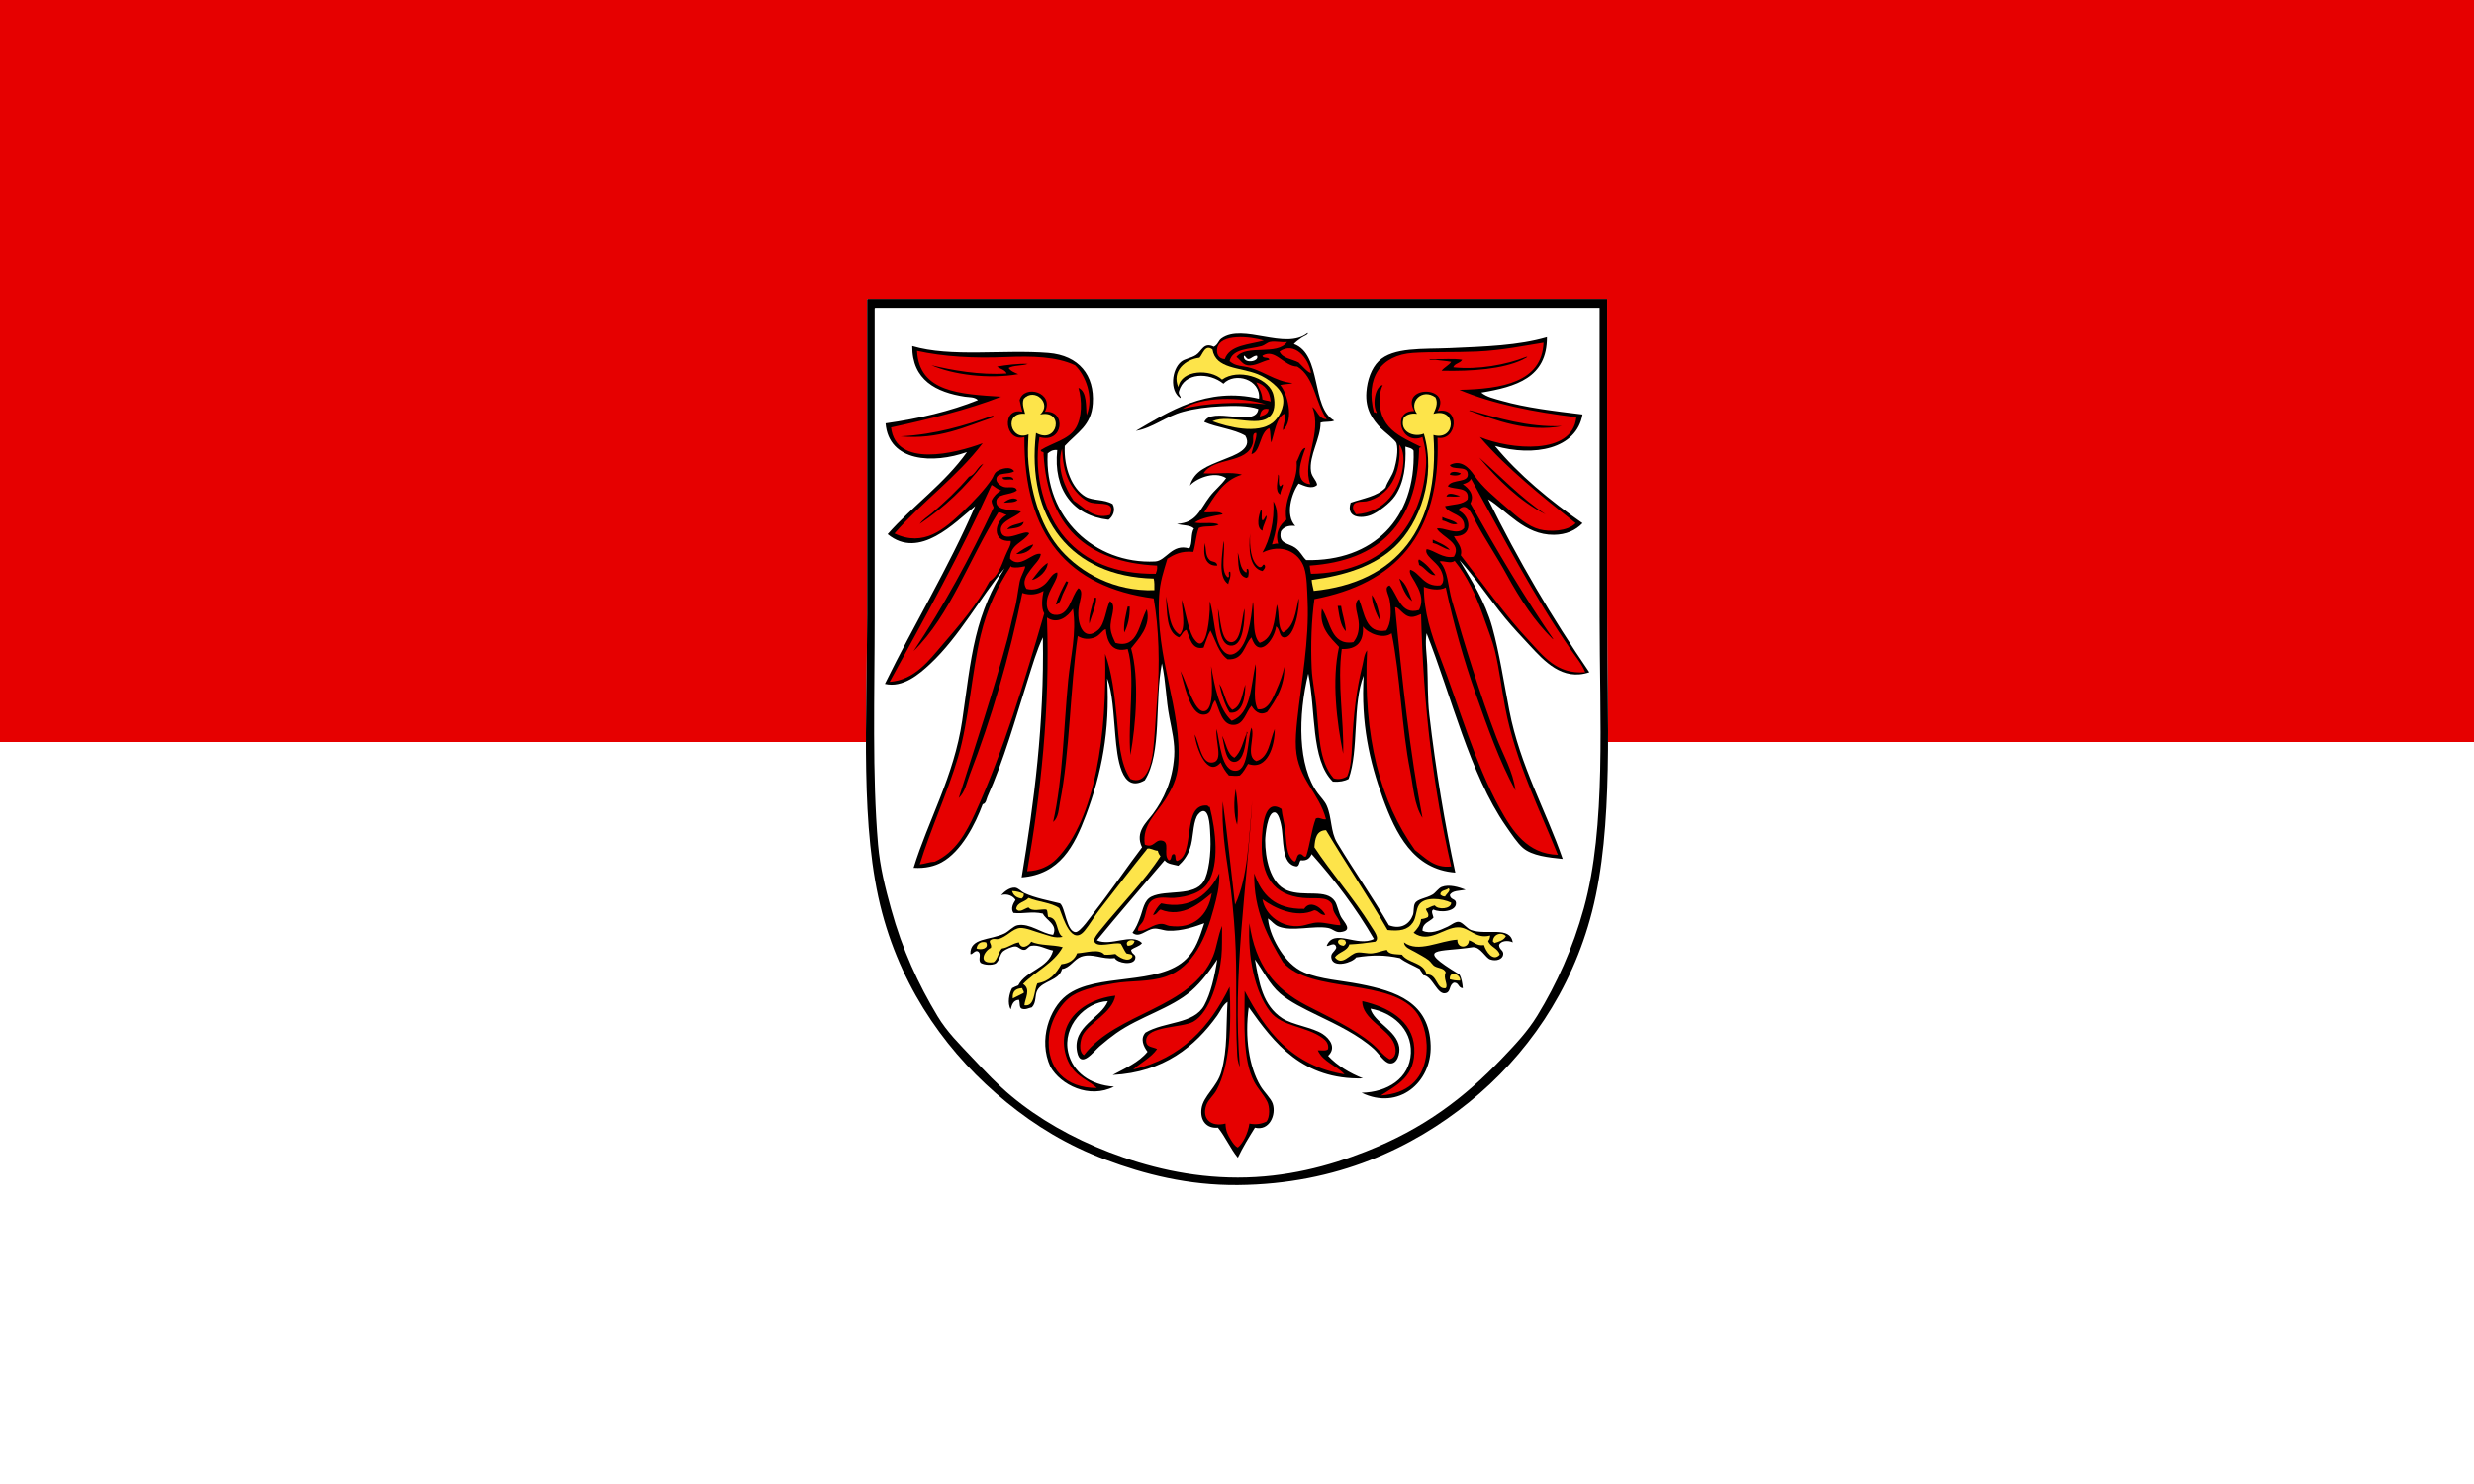 ﻿<?xml version="1.0" encoding="UTF-8" standalone="no"?>
<svg
    xmlns:dc="http://purl.org/dc/elements/1.1/"
    xmlns:cc="http://creativecommons.org/ns#"
    xmlns:svg="http://www.w3.org/2000/svg"
    xmlns="http://www.w3.org/2000/svg"
    xml:space="preserve"
    height="600"
    width="1e3"
    version="1.0"
    viewBox="0 0 1000 600">
<rect x="0" y="0" width="1000" height="600" fill="#333333" stroke="none"/>
<rect
    id="Weisse_Flaeche"
    height="300"
    width="1000"
    y="300"
    x="0"
    style="fill:#ffffff" />
<rect
    id="Rote_Flaeche"
    height="300"
    width="1000"
    y="0"
    x="0"
    style="fill:#e60000"/>
<path
    id="Schildflaeche"
    d="M 350.49,121.69 V 248.3 C 350.49,290.47 347.45,334.99 356.57,369.11 365.19,401.39 383.91,427.01 406.88,445.69 418.43,455.08 431.2,463 446.97,468.91 462.48,474.73 480.18,479.31 500.33,479.14 540.58,478.79 571.12,463.94 593.76,445.69 616.75,427.17 635.25,400.89 643.53,368.56 652.3,334.29 649.61,290.1 649.61,247.75 V 120.86 H 350.76 C 350.44,120.9 350.46,121.29 350.49,121.69 Z"
    style="fill:#ffffff" />
<path
    id="Umrandung_Adler"
    d="M 522.99,139.1 C 534.4,143.27 529.86,164.86 539.3,170.06 537.92,170.8 535.33,170.33 533.77,170.89 533.88,177.23 529.04,184.2 529.91,190.52 530.23,192.91 532.15,194.07 532.39,196.05 530.34,197.98 527.15,196.43 524.93,195.5 522.13,199.31 519.35,208.25 523.55,212.64 520.57,212.33 518.76,213.19 517.74,214.85 516.62,220.02 520.83,219.51 523.55,221.48 525.82,223.14 526.31,224.93 527.97,226.46 554.99,227 572.32,209.84 571.37,182.23 570.78,181.17 569.28,181.01 568.06,180.57 568.41,188.01 567.53,195.14 563.91,200.47 561.8,203.59 556.82,207.19 554.23,208.21 550.24,209.8 543.93,209.44 545.94,203.24 550.93,201.51 556.8,200.65 560.04,197.16 560.83,194.54 562.76,192.57 563.63,189.42 564.32,186.94 565.35,182.09 564.46,179.19 564.09,177.97 559.28,174.36 558.11,173.1 554.99,169.77 551.75,165.72 552.3,158.45 552.66,153.69 554.31,148.92 557.27,146.01 563.14,140.26 575.2,141.24 586.03,140.76 600.42,140.13 613.69,139.71 625.28,136.34 625.39,152.76 612.7,156.37 598.74,158.73 600.9,160.56 604.15,161.22 607.04,162.05 616.68,164.81 628.01,166.17 639.66,167.58 637.24,181.66 619.91,184.76 604.27,180.29 613.76,191.91 626.66,202.51 639.66,211.53 636.87,214.44 633.03,216.19 628.05,216.23 616.23,216.32 609.09,206.5 601.51,201.86 613.71,226.61 627.38,249.89 642.42,271.8 631.51,275.51 624.04,267.12 618.37,261.02 614.96,257.34 611.49,253.69 608.42,249.96 601.69,241.78 595.89,232.99 589.9,226.46 594.78,234.67 600.24,243 603.17,253.55 606.08,264.06 607.83,275.69 610.08,287.28 614.4,309.64 625,327.97 631.64,347.27 625.85,346.68 619.32,345.99 615.61,342.85 613.36,340.95 610.77,336.99 608.69,334 594.1,313.01 586.59,281.21 576.63,256.04 575.93,260.05 576.71,264.43 576.9,268.76 577.21,275.48 576.98,282.47 577.73,288.94 580.33,311.36 584.04,333.41 588.24,352.8 571.23,351.52 564.14,336.98 558.93,322.67 553.53,307.81 550.06,292.28 551.19,273.18 546.6,284.54 549.34,303.22 545.11,314.93 543.51,315.81 541.43,316.22 538.75,316.03 529.74,307.16 531.92,287.1 528.8,272.35 524.68,289.31 524.46,309.68 532.67,320.73 533.82,322.29 535.47,323.91 536.26,325.71 538.4,330.57 537.77,336.26 540.41,340.64 547.66,352.65 554.79,362.71 561.42,374.09 566.45,375.97 569.8,373.47 571.1,369.94 571.61,368.53 571.2,366.56 571.93,365.24 572.94,363.39 576.52,363.21 579.11,361.65 580.19,361 581.46,359.11 582.71,358.61 585.69,357.4 589.72,358.69 592.38,359.71 590.08,360.27 586.92,359.96 586.02,361.92 586.34,363.92 588.36,363.3 588.51,364.97 588.84,368.66 582,369.11 579.39,367.73 578.14,368.28 579.33,370.08 579.39,371.05 577.85,372.73 574.96,373.07 574.97,376.3 578.25,377.8 581.8,376.23 585.2,374.64 586.53,374.02 588.16,372.58 589.62,372.7 591.17,372.84 592.94,375.43 594.59,376.02 600.82,378.27 610.42,374.21 611.46,381 609.65,380.09 606.54,380.28 605.93,382.11 606.02,384.11 607.87,384.14 607.59,385.97 607.29,387.89 604.74,388.75 602.33,387.91 600.41,387.24 598.53,382.92 595.42,382.94 581.793,385.148 570.935,382.523 589.89,393.99 590.76,395.44 591.08,397.42 591.28,399.52 589.36,399.5 589.75,397.18 587.68,397.31 585.66,398.26 586.46,400.76 584.64,401.46 580.97,402.87 579.19,394.56 575.24,394.27 575.03,393.19 574.21,392.72 573.86,391.78 571.19,390.3 568.16,389.19 565.84,387.36 559.58,386.04 554.82,386.04 548.15,387.08 546.66,389.22 539.17,391.42 538.2,387.63 537.61,385.34 539.35,385.04 540.13,383.21 539.78,380.23 536.67,382.97 536.26,382.38 539.17,375.09 548.56,383.13 555.34,379.62 548.07,367.07 539.5,355.83 530.18,345.33 529.43,346.88 528.38,348.14 525.76,347.82 525.05,348.49 525.28,350.1 524.1,350.31 517.55,349.57 519.19,339.2 517.74,333.17 517.49,332.14 516.75,328.67 515.25,328.47 512.29,328.09 511.38,337.84 511.38,339.81 511.38,346.53 513.19,357.16 520.23,359.99 527.24,362.8 536.08,359.18 539.58,364.41 540.51,365.8 541.1,369.07 542.07,370.77 543.32,372.97 547.08,376.27 541.79,376.85 539.76,377.08 538.79,375.56 536.82,375.19 531.13,374.12 522.38,376.75 516.91,374.64 514.9,373.86 514.17,372.48 512.49,371.33 512.94,376.08 515.16,380.76 517.46,384.32 519.72,387.81 522.92,391.38 527.14,393.16 533.8,395.98 542.02,396.4 549.53,397.86 564.5,400.78 577.77,405.29 578.28,422.74 578.73,437.68 565.29,449.1 550.36,441.82 560.71,441.61 569.81,436.04 570.27,425.78 570.71,415.87 562.58,409.31 553.96,407.81 555.36,413.37 564.46,416.46 565.57,423.3 565.97,425.77 564.85,430.39 561.7,429.93 559.46,429.6 557.36,425.95 555.34,424.13 549.04,418.42 540.39,414.32 532.67,410.58 526.93,407.79 521.36,405.07 517.46,401.73 513.03,397.94 510.39,392.19 507.24,387.91 508.93,397.6 510.41,406.5 518.29,411.69 522.37,414.36 530.57,415.39 534.6,418.04 537.52,419.96 540.26,423.63 536.82,426.89 540.56,430.88 545.41,433.78 550.92,436.01 526.44,436.62 515.03,421.77 504.75,407.26 503.05,419.42 504.89,431.36 509.45,439.05 510.99,441.65 513.69,444.01 514.43,446.24 515.92,450.76 513.05,457.38 507.24,455.92 504.81,459.85 502.38,463.77 500.33,468.08 497.31,464.37 495.31,459.64 492.31,455.92 487.86,456.37 484.96,453.2 485.67,448.18 486.4,443.07 491.97,439.47 493.69,433.25 496.26,423.94 495.52,415.11 496.18,405.05 494.2,406.41 493.33,408.76 492.03,410.58 483.12,423.03 470.49,433.54 449.74,434.63 454.82,431.88 460.33,429.55 463.83,425.23 462.2,423.11 460.78,419.93 463,417.49 470.75,412.92 482.58,414.17 486.78,406.43 489.38,401.65 490.94,394.92 492.03,387.91 489.36,391.92 485.81,396.91 481.53,400.63 473.32,407.75 460.74,410.97 451.12,417.77 449.21,419.11 446.92,420.92 444.48,423.02 442.1,425.06 436.74,432.46 435.36,425.23 433.38,414.81 445.15,411.69 447.8,404.77 438.74,405.12 429.32,414.87 431.77,425.51 433.59,433.42 440.65,438.72 450.29,439.33 440.23,444.45 428.73,438.66 424.58,431.31 419.53,420.37 424.37,407.7 430.94,402.56 443.08,393.05 468.39,398.84 479.59,387.63 483.32,383.9 484.82,379.29 486.78,373.26 483.44,374.47 477.85,376.56 472.13,376.3 470.22,376.21 468.16,375.24 466.32,375.47 463.1,375.87 460.52,379.45 457.75,377.13 459.31,374.99 459.97,373.15 460.79,371.04 462.03,367.87 462.35,363.97 465.49,362.48 471.44,359.65 482.63,362.55 486.5,356.39 488.59,353.07 489.53,344.97 489.27,338.97 489.09,335 489,328.13 486.5,327.92 485.42,327.82 484.16,329.25 483.74,330.13 482.06,333.65 482.44,338.96 480.97,343.12 479.93,346.08 478.22,348.31 476.27,350.03 474.24,349.49 471.79,349.35 470.75,347.82 461.61,358.59 452.33,369.22 443.38,380.17 449.01,382.8 457.39,377.09 461.62,381.28 460.61,382.65 458.52,382.96 457.2,384.04 457.47,386.09 459.36,385.58 458.86,387.63 458.17,390.44 451.72,389.47 450.56,387.35 445.47,388.05 441.62,385.2 437.02,386.8 434.18,387.79 432.5,391.36 429.28,391.78 428.09,396.58 421.46,396.47 419.32,400.35 418.16,402.46 419.03,405.22 417.11,407.26 415.69,407.57 414.5,408.37 412.97,407.81 411.86,407.36 412.38,405.27 411.86,404.22 409.6,404.35 409.02,406.17 408.54,408.09 407.1,405.66 407.91,401.65 409.1,399.52 409.86,399.08 410.72,398.75 411.58,398.41 414.8,392.22 423.66,391.69 425.68,384.31 423.01,383.84 419.76,381.81 416.84,382.38 415.55,382.63 415.25,383.93 414.07,384.04 412.57,384.18 411.81,382.74 410.48,382.65 409.16,382.57 406.38,383.86 405.5,384.59 404.06,385.79 404.13,388.26 402.46,389.56 400.74,390.37 397.9,390.17 396.38,389.29 395.26,388.05 396.71,385.93 395.55,384.86 394.14,383.67 393,386.28 392.23,385.69 392.08,379.04 400.1,380.24 406.05,377.4 407.67,376.63 409.57,374.42 411.31,374.08 416.24,373.13 421.14,377.51 425.68,377.96 427.73,373.76 422.77,372.1 421.53,369.38 416.88,368.34 413.95,369.58 409.65,369.11 408.37,367.3 409.63,365.15 410.48,363.86 409.57,362.27 407.05,361.14 404.67,361.92 406.1,360.33 408.19,358.78 410.2,358.88 411.6,358.95 412.68,360.43 414.07,361.09 418.22,363.06 424.22,364.17 428.45,365.24 430.55,366.72 431.08,376.86 434.8,376.85 436.69,376.84 441.16,370.25 442.27,368.83 448.85,360.43 455.86,350.14 461.62,342.57 458.62,336.4 463.49,332.48 466.04,329.02 470.31,323.25 473.93,315.78 474.61,305.8 474.98,300.44 473.65,295.11 472.68,290.04 471.21,282.41 471.36,276.31 469.64,268.2 466.64,283.26 469.75,304.44 462.73,315.48 453.07,321.11 451.6,306 450.84,297.5 450.02,288.34 449.72,279.92 447.52,274.28 448.72,295.6 445.2,313 438.95,329.58 434.26,342.01 428.47,353.51 412.96,354.73 417.96,324.71 422.14,292.39 421.53,257.7 419.03,263 417.32,268.97 415.45,274.84 410.37,290.78 405.83,307.22 399.14,322.12 398.72,323.05 398.57,324.93 397.21,325.16 394.22,333.25 388.6,344.27 380.62,348.65 377.91,350.14 374.13,351.2 369.28,350.87 375.16,331.77 385.62,313.77 388.91,291.43 390.67,279.52 391.87,268.06 394.44,257.42 396.99,246.9 400.78,238.09 406.05,229.78 396.35,241.35 387.8,257.4 375.92,268.48 371.62,272.5 364.94,278.24 357.68,276.5 369.53,252.23 383.27,229.85 394.17,204.62 385.99,211.23 371.61,226.58 358.78,215.96 368.98,204.41 381.81,195.49 390.85,182.78 377.24,187.59 359.26,186.84 357.95,171.17 371.58,169.23 384.16,166.23 395.27,161.77 393.91,160.4 391.69,160.65 390.02,160.39 378.46,158.61 368.66,153.73 368.73,139.93 384.39,144.56 405.59,141.25 423.75,142.69 436.15,143.69 442.48,151.8 441.72,163.15 441.12,172.1 435.4,174.85 430.38,180.29 429.92,189.19 433.4,197.61 438.68,200.75 441.69,202.54 446.19,201.72 449.73,203.79 451.11,206.32 449.71,209.01 448.08,210.15 433.67,208.54 425.64,197.85 427.34,181.95 425.42,181.78 424.43,182.54 423.47,183.33 422.09,209.12 442.47,228.19 466.87,227.01 471.39,226.8 473.71,219.59 480.7,221.76 482.12,219.87 481.2,215.63 482.63,213.74 481.22,212.21 477.96,212.52 475.72,211.81 483.75,211.38 484.87,206.16 488.99,200.75 491.02,198.08 493.63,196.15 495.62,193.29 490.52,190.1 482.99,193.85 480.97,196.33 482.8,190.27 487.81,188.53 494.52,185.82 498.73,184.12 506.6,181.63 503.36,176.15 498.71,173.43 491.88,172.89 486.78,170.62 489.58,164.06 507.81,173.09 508.62,165.36 504.6,163.91 498.34,164.05 493.69,164.26 488.13,164.5 482.84,165.22 478.21,166.47 471.17,168.37 465.94,173.05 459.13,174.21 472.11,166.67 487.73,156.18 508.89,161.22 509.72,153.29 499.08,150.32 494.52,155.14 488.76,150.47 478.67,150.42 476.55,158.18 476.11,159.55 477.61,160.41 477.1,160.94 472.66,157.95 473.63,149.38 477.38,146.29 478.99,144.96 481.44,144.84 483.46,143.52 485.82,142 486.46,138.19 490.65,140.21 492.4,139.32 492.42,137.8 493.69,136.89 502.48,130.58 519.45,141.85 528.52,134.68 529.06,135.27 527.05,135.92 526.03,136.61 524.9,137.38 523.64,138.37 522.99,139.1 Z M 432.04,194.39 C 397.347,464.797 414.693,329.593 432.04,194.39 Z"
    style="fill:#000000" />
<path
    id="Umrandung_Schild"
    d="M 350.76,120.86 H 649.61 C 649.61,163.2 649.6,205.29 649.61,247.75 649.61,290.1 652.3,334.29 643.53,368.56 635.25,400.89 616.75,427.17 593.76,445.69 571.12,463.94 540.58,478.79 500.32,479.14 480.18,479.31 462.48,474.73 446.97,468.91 431.2,463 418.43,455.08 406.88,445.69 383.91,427.01 365.19,401.39 356.57,369.11 347.45,334.99 350.49,290.47 350.49,248.3 V 121.69 C 350.46,121.29 350.44,120.9 350.76,120.86 Z M 353.53,125.28 V 249.68 C 353.53,280.75 352.48,313.37 354.91,341.47 355.7,350.66 357.84,359.04 360.16,367.45 364.73,384.02 371.17,397.9 378.96,410.86 382.85,417.33 387.84,422.16 393.06,427.72 398.19,433.17 403.22,438.54 408.82,443.2 419.77,452.31 433.33,460.1 448.35,465.87 463.47,471.69 481.05,476.1 500.32,476.1 519.78,476.1 537.05,471.49 552.02,465.6 575.48,456.35 591.95,443.86 607.31,427.72 612.58,422.19 617.47,417.03 621.41,410.58 629.19,397.83 635.74,383.41 640.21,367.18 649.33,334.05 646.57,290.54 646.57,249.13 V 124.45 H 353.81 C 353.48,124.5 353.5,124.89 353.53,125.28 Z"
    style="fill:#000000" />
<path
    id="Rotes_Gefieder"
    d="M 565.57,179.74 C 567.08,181.5 567.43,184.6 567.23,187.2 566.36,198.09 559.57,207.27 548.15,207.94 547.16,206.85 546.32,205.04 547.32,203.79 548.32,202.55 551.2,202.93 552.3,202.69 561.25,200.72 566.71,191.64 565.57,179.74 Z M 433.97,202.41 C 438,204.91 441.99,210.14 448.63,208.21 451.12,202.53 444.96,204.12 441.16,203.24 437.81,202.46 433.87,198.23 432.04,194.39 430.12,190.37 429.57,186.51 429.27,181.4 426.77,189.33 430.66,197.59 433.97,202.41 Z M 517.19,142.14 C 518.4,144.99 522.29,145.15 524.93,146.57 526.14,147.74 529.05,151.09 529.91,150.71 528.92,144.79 523.21,137.9 517.19,142.14 Z M 510.83,137.72 C 504.79,139.42 497.11,139.48 495.07,145.19 492.53,145.11 491.58,143.01 492.03,140.76 493.19,134.92 505.23,135.93 510.83,137.72 Z M 627.22,257.98 C 620.46,251.28 614.57,242.55 608.97,232.27 605.42,225.74 600.57,218.5 596.81,211.53 594.85,207.91 593.05,202.38 589.34,206.28 594.79,208.68 595.58,217.22 587.68,216.78 588.75,219.13 591.3,221.13 590.45,224.52 598.77,235.16 608.19,248.55 617.82,258.8 623.82,265.21 629.18,272.73 640.76,271.8 639.43,268.47 636.99,265.6 634.96,262.68 620.01,241.16 607.51,216.89 594.59,193.56 594,194.81 592.71,195.37 591.28,195.77 593.33,197.17 596.27,199.87 594.32,203.52 605,222.51 616.54,242.11 628.32,259.08 628.32,258.8 628.1,258.75 628.04,258.53 627.72,258.39 627.42,258.24 627.22,257.98 Z M 520.23,138.27 C 516.45,143.95 503.72,139.12 499.77,144.35 501.35,145.4 502.09,147.29 504.19,147.67 507.18,148.22 510.37,145.95 513.04,145.46 512.92,144.11 510.4,145.16 510.28,143.8 515.55,140.72 518.78,148.07 524.38,148.22 531.3,152.36 531.73,162.99 536.26,169.51 532.8,169.38 532.64,165.94 530.46,164.54 534.61,175.19 526.13,186.57 529.63,195.77 522.41,195.08 526.15,185.27 527.69,181.12 525.85,181.22 525.19,184.88 524.1,186.65 524.82,195.37 518.51,200.7 519.95,210.15 517.27,212.16 515.32,215.32 516.63,219.83 515.52,219.64 515.05,220.09 514.14,220.1 515.7,215.21 517.6,207.4 514.7,202.69 515.15,210.61 513.31,218.12 510.28,223.42 517.81,219.63 524.98,223.08 527.14,229.5 528.3,232.96 528.34,238.78 528.52,242.77 529.25,258.86 525.95,275.98 524.37,290.87 523.93,295.1 523.6,298.96 523.82,302.49 524.58,315.01 533.17,320.42 535.98,331.24 534.17,331.53 533.31,330.18 531.84,330.96 530.1,335.59 529.53,341.37 527.97,346.17 526.85,347.01 526.68,345 525.2,345.34 523.99,345.79 524.33,347.79 523.27,348.38 519.66,346.09 520.05,340.21 519.4,335.11 519.04,332.29 518.23,329.57 518.01,327.09 511.19,322.65 510.18,333.61 510,340.64 509.65,354.28 514.77,361.85 526.58,363.03 531.68,363.54 536.06,362.31 538.2,365.24 538.8,366.08 538.67,367.39 539.02,368.28 539.9,370.47 541.78,372.06 541.79,374.09 538.74,373.98 536.12,373.02 532.94,372.98 530.32,372.96 528.11,374.06 525.75,374.36 518.33,375.33 511.33,370.08 510.28,363.58 514.91,367.1 524.01,371.48 531.28,368.01 533.17,368.24 533.49,370.05 535.71,369.94 534.81,367.67 529.81,363.37 527.14,367.46 515.35,367.72 509.89,361.67 506.96,353.08 506.62,368.16 512.66,379.26 518.57,389.02 529.83,402.07 562.99,395.05 573.03,410.03 575.57,413.82 577.46,420.73 576.35,427.44 574.8,436.75 568.77,442.16 558.1,442.92 564.75,438.61 572.32,435.18 571.65,423.57 571.01,412.56 560.84,407.07 550.64,404.77 550.44,412.05 561.39,415.96 563.63,422.19 564.51,424.63 564.43,427.64 561.69,428.28 558.93,426.66 557,423.97 554.51,421.91 546.99,415.7 537.23,411.25 527.97,406.44 515.25,399.81 507.4,390.22 505.02,373.26 504.29,386.77 507.08,400.8 513.32,408.92 518.16,415.23 527.81,414.73 534.6,419.7 535.85,420.61 537.16,421.95 536.81,424.13 536.16,425.04 534.12,424.57 532.67,424.68 534.78,429.39 540.21,430.77 543.45,434.36 522.18,430.93 511.58,416.83 503.09,400.63 503.03,414.26 502.21,428.31 506.96,437.4 508.4,440.16 510.52,442.19 512.21,445.42 513.24,447.39 513.32,451.68 511.93,453.43 510.12,454.37 507.58,454.83 505.02,454.26 504.43,458.27 502.39,462.31 500.32,463.94 499.22,463.49 498.24,461.99 497.56,460.9 496.38,459.02 495.44,457.37 495.35,454.26 489.52,455.77 485.63,452.36 487.6,446.8 488.39,444.58 490.57,442.92 491.75,440.71 497.17,430.62 497.76,414.86 497.01,398.97 489.06,415.17 477.59,427.84 458.02,432.42 461.19,429.59 465.24,427.65 467.7,424.13 465.77,423.13 463.14,423.52 463.28,420.53 463.54,414.77 477.83,415.61 482.35,413.07 489.1,409.27 492.77,395.99 493.69,386.81 494.1,382.62 493.87,379.2 493.96,374.36 492.21,378.64 491.87,382.88 490.37,386.53 481.5,408.02 451.45,409.05 438.12,426.62 435.67,425.1 436.8,420.1 437.57,418.6 440.19,413.44 449.59,409.56 450.83,402.56 442.34,403.5 434.6,407.8 431.49,414.45 428.6,420.61 430.25,428.51 434.25,432.97 436.93,435.96 440.66,437.33 443.37,439.88 430.93,440.04 422.67,432.05 424.02,418.87 424.65,412.74 428.6,405.63 433.42,402.56 437.98,399.67 444.69,398.57 450.28,397.58 457.03,396.39 464.47,397.15 471.29,394.82 482.42,391.01 487.52,378.94 490.65,367.18 491.79,362.85 492.97,358.83 492.86,353.08 488.89,361.04 481.59,368.05 469.36,365.24 467.9,366.45 466.96,368.19 466.04,369.94 467.68,369.82 467.91,368.3 469.08,367.73 478.09,371.45 485.56,364.65 489.82,361.09 488.39,370.2 482.38,375.74 472.68,374.36 471.76,374.23 470.73,373.54 469.64,373.53 465.84,373.49 463.44,376.75 459.96,376.3 459.92,374.28 461.46,373.76 462.17,372.15 463.6,368.93 463.19,364.5 467.15,363.3 469.72,362.53 472.46,363.19 474.61,363.03 480.11,362.61 485.95,360.9 488.43,356.67 492.85,349.16 491.53,336.28 488.99,326.26 488.52,326.27 488.27,326.05 488.16,325.71 477.38,324.52 483.44,345.88 475.72,348.1 474.75,347.78 475.52,345.72 474.61,345.33 472.92,345.21 473.94,347.79 472.4,347.82 469.92,345.4 473.31,340.21 469.36,339.81 466.83,339.54 466.24,343.07 462.73,341.46 461.55,333.49 467.54,328.81 471.02,323.22 473.52,319.21 475.85,315.07 476.27,308.84 477.79,286.57 466.95,266.33 468.53,240.83 468.88,235.16 470.28,231.17 471.85,225.91 474.58,224.21 477.45,222.66 482.35,223.14 483.27,220.09 483.43,216.3 484.57,213.47 486.62,212.39 490.68,213.32 492.58,212.08 490.27,210.89 485.71,211.95 482.91,211.26 485.83,209.29 490.16,208.73 494.24,207.94 493.05,206.36 489.23,207.42 486.78,207.11 490.78,200.98 494.17,194.22 501.98,191.9 497.91,190.63 491.49,191.7 486.5,191.35 490.53,184.69 504.24,187.71 506.41,179.19 506.81,177.75 505.84,174.94 507.79,175.04 508.2,176.77 506.31,180.92 505.85,183.61 509.68,182.65 509.04,174.82 513.04,173.1 513.71,174.65 513.29,177.27 513.87,178.91 515.17,174.76 515.98,168.69 519.12,167.3 520,169.62 518.52,171.57 518.57,173.93 523.36,169.76 520.23,158.63 517.46,155.69 518.94,155.23 521.05,155.4 522.44,154.86 515.29,154.3 509.84,149.25 503.09,148.22 500.3,147.8 498.92,147.58 497.01,146.01 498.25,140.82 505.03,141.34 510,139.93 511.12,139.61 512.2,138.5 513.32,138.27 515.66,137.79 518.13,138.64 520.23,138.27 Z M 370.67,141.87 C 381.28,144.2 393.45,144.94 406.88,144.35 417.06,143.91 427.07,144.15 434.53,147.67 438.63,151.53 442.27,160.37 439.23,167.85 438.8,164.62 439.53,158.33 435.91,156.8 437.41,161.87 437.41,168.87 434.8,173.11 431.92,177.79 425.03,179.14 420.71,181.95 420.54,183.04 422.22,182.28 421.81,183.61 423.49,212.25 438.72,227.33 467.7,228.67 467.9,230.16 467.48,231.03 467.15,231.99 450.83,232.14 438.9,227.1 430.66,217.62 422.41,208.12 417.54,192.38 420.15,176.7 429.88,179.59 431.19,165.67 422.36,166.47 426.33,158.71 414.02,155.2 412.14,161.77 412.48,163.36 412.83,164.94 413.24,166.47 404.49,164.58 406.19,179 414.07,176.7 413.71,216.23 431.72,237.38 466.32,241.94 468.42,253.83 468.9,268.52 467.7,282.86 467.07,290.4 466.75,298.02 466.04,303.87 465.42,309.01 463.24,317.63 456.92,314.93 452.68,308.78 452.27,299.18 451.39,290.05 450.5,280.73 449.37,271.51 446.69,264.34 447.49,296.1 442.9,331.18 427.06,347.27 424.31,350.07 420.15,352.12 415.18,352.25 420.62,320.94 424.49,286.84 423.19,249.68 427.45,252.64 431.71,249.3 433.7,246.09 435.25,256.1 432.69,265.47 431.76,275.12 429.91,294.47 429.64,314.74 425.68,332.34 427.95,330.48 427.88,327.15 428.45,324.33 432.41,304.51 432.52,278.24 435.63,257.15 437.82,258.53 440.32,258.58 442.54,257.7 444.73,256.83 445.6,254.66 446.97,254.38 447.48,259.44 449.45,264.06 455.81,262.4 459.13,273.02 455.72,292.13 456.92,305.25 459.16,292.97 460.6,274.27 457.2,262.12 460.28,258.17 465.26,253.27 463.55,246.36 460.43,251.7 460.16,262.59 450.84,259.91 450.02,258.08 449.12,256.48 448.9,254.11 448.52,249.88 451.71,244.79 448.63,243.05 446.97,246.22 446.68,252.23 443.93,254.66 438.41,259.53 435.41,253.2 435.91,246.64 436.17,243.18 438.31,238.98 435.91,237.8 432.88,241.02 432.37,249.29 426.23,248.58 423.94,248.31 422.78,246.05 423.19,242.77 423.75,238.41 428,234 427.34,231.44 425.1,231.74 424.14,234.79 422.09,236.41 420.33,237.81 418.03,238.88 414.9,238.07 412.93,235.03 415.07,232.44 416.56,230.33 418.11,228.13 420.54,226.15 420.71,223.97 417.49,223.02 412.36,230.27 408.27,225.91 408.33,219.98 413.68,219.35 416.01,215.68 414.68,213.66 406.13,219.94 404.67,215.13 403.36,210.78 410.54,209.28 412.69,206.83 408.98,205.95 403.1,206.54 402.74,203.24 402.31,199.24 408.5,200.4 411.03,198.26 410.45,196.21 407.49,197.42 405.78,196.88 404.14,196.36 402.57,194.94 402.74,193.56 403.07,190.75 407.72,192.01 409.92,190.52 408.48,188.24 404.52,189.52 403.01,190.52 401.69,191.41 401.75,192.43 400.8,193.84 398.07,197.88 393.55,202.75 388.92,207.11 381.86,213.75 373.41,221.39 361.55,215.68 372.72,202.8 386.81,192.84 397.21,179.19 386.01,183.38 362.09,189.27 360.16,172.83 375.75,169.43 391,165.7 404.67,160.39 388.2,159.35 371.47,158.58 370.67,141.87 Z M 403.01,148.22 C 404.28,149.16 406.2,149.46 406.88,150.99 396.02,151.75 384.59,149.62 376.47,147.67 385.24,151.47 399.58,153.38 411.58,151.27 410.08,150.65 408.53,150.07 407.71,148.78 409.67,147.6 413.19,147.99 415.45,147.12 411.83,146.96 406.69,147.54 403.01,148.22 Z M 401.63,168.68 C 401.6,168.35 401.55,168.03 401.08,168.13 389.9,172.06 378.36,175.63 364.03,176.42 379.52,177.86 390.4,172.41 401.63,168.68 Z M 391.68,192.73 C 387.27,197.96 381.83,203.06 376.75,207.39 374.99,208.89 372.97,210.05 371.77,211.81 381.73,205.09 390.32,197 397.48,187.48 394.98,188.66 394.46,191.83 391.68,192.73 Z M 359.61,275.67 C 369.73,274.95 375.54,266.96 380.9,260.74 387.81,252.71 394.98,244.38 399.97,235.03 403.31,233.01 404.8,228.68 406.33,224.8 407.27,222.42 408.8,220.23 408.54,218.72 400.7,219.26 401.82,210.81 406.88,208.21 405.75,207.87 404.96,207.19 403.57,207.11 391.97,225.47 383.99,248.9 369.28,263.23 381.38,245.19 391.98,225.66 401.63,205.17 401.35,204.26 400.8,203.61 400.8,202.41 401.64,200.58 403,199.27 404.67,198.26 403.06,197.84 402.13,196.75 400.8,196.05 388.27,223.79 373.84,249.63 359.61,275.67 Z M 586.86,242.77 C 592.25,261.5 598.15,280.54 604.82,298.06 607.52,305.15 611.58,311.81 612.56,319.63 606.03,307.6 601.31,294.2 596.53,280.65 591.7,266.95 587.61,252.56 584.37,237.52 581.94,238.91 577.83,238.3 575.52,237.24 575.52,247.54 578.59,256.65 581.88,265.17 589.83,285.75 596.12,308.55 606.21,326.81 611.37,336.17 617.4,345.25 629.7,345.61 622.48,327.63 612.63,308.13 608.42,286.17 606.98,278.67 606.1,270.81 604.27,263.23 603.24,258.98 601.38,254.4 599.85,249.96 596.68,240.78 593.11,233.1 587.96,226.74 586.41,228.13 583.28,226.49 581.88,227.01 585.38,230.64 585.23,237.13 586.86,242.77 Z M 408.82,229.23 C 408.8,229.06 408.78,228.9 408.54,228.95 402.97,237.54 399.01,245.95 396.38,256.87 392.8,271.69 391.62,291.33 387.26,306.08 382.96,320.6 376.04,335.52 371.77,349.48 373.94,349.25 375.58,348.5 377.86,348.38 386.12,344.6 390.46,336.88 394.17,328.75 405.41,304.1 414.21,275.29 422.09,248.02 420.74,245.83 421.27,241.56 421.81,238.9 419.35,240.31 416.46,240.86 413.24,239.73 408.04,265.71 400.62,290.77 391.95,313.27 390.72,316.46 390.14,320.19 387.53,322.67 394.13,301.71 401.43,279.99 407.16,258.53 408.17,254.75 408.9,250.94 409.92,247.19 411.02,243.19 411.35,239.49 412.14,235.31 412.62,232.73 414.48,230.16 414.35,228.95 412.52,229.26 410.74,229.74 408.82,229.23 Z M 623.9,138.55 C 623.29,154.53 607.04,157.26 589.89,157.62 603.58,163.38 619.85,166.56 637.17,168.68 635.65,184.2 610.55,181.83 598.19,176.7 608.97,189.32 623.34,200.76 636.89,211.53 633.5,214.95 626.29,215.07 622.24,214.02 617.65,212.83 613.22,208.94 609.24,205.45 603.86,200.73 599.39,197.25 595.7,191.91 593.88,189.27 590.49,185.54 586.02,188.03 586.98,190.22 592.57,188.22 593.21,191.08 594.24,195.64 586.81,193.33 585.2,196.6 588.05,198.18 594.1,196.55 593.21,201.86 591.4,204.01 587.34,203.91 584.09,204.62 585.05,208.1 592.52,207.42 591.83,213.47 589.17,216.89 583.21,212.87 580.77,213.74 582.96,217.28 591.03,219.54 587.68,225.08 583.28,226.02 579.7,222.42 576.62,222.04 575.59,224.56 580.32,226.87 582.15,230.05 583.26,231.97 584.27,235.4 582.15,236.69 575.44,237.41 573.94,231.46 569.99,230.33 569.38,231.75 570.96,233.58 571.92,235.31 573.54,238.21 575.8,242.09 573.58,246.64 566.08,248.91 564.99,240.43 561.69,236.69 559.26,237.45 561.25,240.19 561.69,242.5 562.52,246.81 562.32,252.23 560.31,254.94 551.88,256.44 551.57,247.72 549.25,242.22 546.59,244.08 549.2,248.65 549.25,252.45 549.3,255.54 548.61,257.71 547.04,259.64 537.86,261.12 537.83,251.19 534.33,246.09 533.06,253.71 537.73,257.79 541.24,261.57 538.21,275.03 540.34,292.04 542.9,304.7 543.3,291.4 540.43,276.31 542.34,262.4 548.48,262.63 551.25,259.51 550.91,253.28 552.97,256.17 559.16,258.57 562.52,256.04 566.08,273.6 566.52,294.25 569.99,311.61 571.33,318.35 571.56,325.4 574.97,330.68 569.96,304.73 566.68,274.65 563.91,245.54 565.43,245.24 567.19,249.15 570.27,249.41 571.93,249.54 573.25,248.69 574.41,248.3 575.28,285.5 579.45,319.38 586.58,350.31 579.71,351.19 575.91,346.6 571.92,343.68 557.97,324.27 550.9,297.98 552.57,262.95 551.3,264.66 551.19,267.13 550.64,269.31 548.28,278.64 547.03,289.08 546.49,301.38 546.3,305.75 546.05,310.19 544.55,313.82 543.39,314.72 540.96,315.39 539.03,314.65 533.05,307.67 533.24,297.03 532.11,285.62 531.63,280.69 530.42,275.45 530.18,270.14 529.74,260.55 530.13,250.5 531.29,242.22 563.47,236.07 582.46,216.73 581.05,176.98 589.01,178.41 590.49,164.21 581.05,166.19 587.22,155.85 565.81,155.63 571.65,166.19 562.38,165.89 566.15,180.4 574.97,176.7 576,180.55 576.72,184.21 576.35,188.86 574.27,214.87 557.18,231.55 529.9,231.99 529.59,231.01 529.6,229.71 529.35,228.67 557.64,226.74 572.65,211.52 573.58,182.23 573.47,181.28 573.67,180.65 574.69,180.85 566.14,176.5 556.47,173.25 557.83,159.56 557.96,158.2 558.25,157.01 558.93,155.69 555.98,155.97 554.51,163.26 556.45,166.75 556.38,167.46 555.97,166.37 555.34,166.75 551.73,152.81 558.1,143.58 571.1,142.69 578.77,142.17 588,142.53 596.81,142.14 607.17,141.69 616.72,139.68 623.9,138.55 Z M 615.33,145.46 C 616.14,145.08 618.41,143.88 616.71,144.35 608.98,147.41 597.46,149.6 587.41,148.5 587.98,146.87 590.24,146.92 591,145.46 587.56,144.85 583,145.35 579.11,145.19 578.75,145.15 577.11,145.14 578,145.46 H 580.22 C 582.25,145.83 584.58,145.89 586.58,146.29 585.58,147.78 583.79,148.48 582.71,149.88 595.18,150.17 607.42,149.19 615.33,145.46 Z M 594.32,165.92 C 593.85,165.85 593.63,166.23 594.32,166.19 604.52,169.92 617.51,174.93 631.36,172.28 617.37,172.79 605.62,168.99 594.32,165.92 Z M 624.73,207.94 C 614.84,201.42 606.14,192.25 597.91,184.99 605.39,193.92 614.4,202.79 624.73,207.94 Z"
    style="fill:#e60000"/>
<path
    id="Rechter_Fang"
    d="M 535.99,335.66 C 544.1,349.3 552.92,362.22 560.87,376.02 565.69,376.52 568.94,376.1 571.1,372.98 572.51,370.94 572.28,367.73 573.59,365.8 575.81,362.49 582.78,363.15 586.58,364.97 586.6,367.61 581.09,367.92 579.94,366.07 578.54,366.32 577.65,367.09 576.35,367.46 576.61,368.81 577.77,369.29 577.18,370.77 576.42,371.21 575.51,371.5 574.41,371.6 574.14,374.18 572.74,375.64 571.37,377.13 577.7,381.66 583.64,374.94 589.34,374.92 594.07,374.9 596.39,379.82 602.33,378.24 602.25,379.16 602.05,379.98 601.51,380.45 602.4,382.97 605.48,383.29 606.2,385.97 603.47,389.08 600.54,384.54 599.85,382.11 596.78,382.51 595.81,380.8 593.76,380.17 593.66,383.54 588.91,383.63 589.07,379.9 581.86,380.33 573.21,385.39 567.5,381 567.59,383.11 570.16,383.83 571.93,384.87 573.64,385.88 575.95,387.01 577.45,388.19 578.39,388.93 578.91,390.1 579.94,390.68 581.49,391.55 583.64,391.35 584.37,393.16 583.15,395.5 585.5,398.17 584.37,399.53 580.36,400.19 581.16,393.72 576.62,393.99 575.61,389.02 569.14,389.5 566.67,385.98 564.23,385.75 561.3,386 560.59,384.04 558.47,384.41 556.94,385.16 554.79,385.42 552.69,385.69 550.32,384.82 548.42,385.15 545.53,385.65 542.58,390.76 539.58,387.08 541.01,384.82 544.54,384.67 545.39,381.83 549.1,381.67 552.52,381.23 555.89,380.72 557.75,379.24 555.43,376.48 553.96,374.09 547.27,363.29 537.87,352.59 531.29,342.57 531.51,338.92 532.19,335.73 535.99,335.66 Z M 582.16,361.65 C 582.63,362.1 583.16,362.49 584.09,362.48 584.52,361.52 586.72,360.02 585.47,359.16 584.5,360.13 582.25,359.81 582.16,361.65 Z M 603.44,380.72 C 603.75,380.78 603.87,381.03 603.99,381.28 605.92,380.72 607.84,380.15 608.69,378.51 606.92,376.51 603.37,377.79 603.44,380.72 Z M 543.17,382.38 C 543.56,381.94 544.15,381.7 544,380.72 543.79,380.66 543.68,380.49 543.73,380.17 540.02,378.61 539.9,382.26 543.17,382.38 Z M 586.02,395.93 C 587.23,396.29 588.6,396.48 590.17,396.48 590.55,393.89 585.69,392.22 586.02,395.93 Z"
    style="fill:#fde44a" />
<path
    id="Linker_Fang"
    d="M 469.09,346.16 C 462.94,355.78 452.96,365.93 445.03,375.75 444.36,376.58 441.96,379.3 442.27,380.45 443.12,383.65 450.37,380.67 453.05,381.55 453.83,382.79 454.39,384.26 455.26,385.42 456.11,385.86 457.77,385.49 457.75,386.81 456.1,389.52 452.06,386.88 450.84,385.7 449.47,385.9 448.09,386.08 446.42,385.97 444.25,383.33 438.85,385.27 435.36,385.42 434.37,388.02 432.24,389.49 429,389.84 426.91,393.56 424.31,396.77 419.32,397.59 417.83,400.65 418.4,407.12 414.07,406.43 414.23,403.85 416.89,399.91 413.52,397.86 418.59,392.62 425.87,389.58 429.55,382.94 425.65,381.86 420.16,382.38 416.84,380.72 415.78,382.57 412.74,384.12 411.86,381 409.15,381.42 407.69,383.1 404.95,383.49 403.49,384.98 403.35,387.79 401.63,389.02 395.1,389.96 397.71,384.46 400.53,383.21 400.96,381.7 399.57,381.06 400.25,380.17 401.54,379.19 402.47,379.87 403.57,379.62 406.96,378.84 409.28,375.35 412.41,375.19 414.73,375.08 418.31,376.67 420.98,377.4 423.66,378.14 426.28,379.5 429.55,378.79 426.66,377.08 428.08,371.05 423.75,370.77 423.26,369.97 423.65,368.29 422.92,367.73 420.94,367.44 417.23,368.78 415.73,366.9 414.2,367.22 412.05,369.4 410.75,367.45 411.16,364.72 414.32,364.76 415.73,363.03 419.6,364.69 424.93,364.88 428.17,367.18 429.9,371.64 433.2,382.54 438.4,376.3 440.48,373.81 442.22,370.65 444.48,367.73 450.26,360.27 458.17,350.05 463.56,343.4 463.51,343.16 463.66,343.14 463.83,343.12 464.89,342.72 466.47,343.91 467.98,343.95 468.19,344.85 468.56,345.59 469.09,346.16 Z M 412.96,363.31 C 413.44,362.87 413.97,362.47 413.79,361.37 412.42,360.81 410.99,360.31 409.09,360.26 409.6,362.06 410.96,363.01 412.96,363.31 Z M 458.58,380.45 C 458.31,381.74 457.35,382.35 455.82,382.38 454.5,380.62 457.2,379.51 458.58,380.45 Z M 398.59,381 C 399.87,383.47 396.7,384.24 394.72,383.49 394.97,381.46 396.53,380.46 398.59,381 Z M 413.24,399.52 C 413.2,400.4 413.98,400.45 413.79,401.46 412.28,402.15 410.91,402.99 409.37,403.67 409.1,400.73 410.66,399.61 413.24,399.52 Z"
    style="fill:#fde44a"/>
<path
    id="Rechter_Kleestengel"
    d="M 580.22,160.67 C 581.44,163.07 580.22,165.4 579.39,167.3 589.07,164.62 588.42,178.45 579.39,175.87 582.08,213.52 564.44,235.54 531.01,238.9 530.72,237.44 530.31,236.1 530.18,234.48 543.63,232.64 555.46,228.94 563.91,220.93 573.79,211.56 580.69,192.95 575.52,175.32 571.79,176.99 565.16,174.74 567.5,168.68 568.69,167.66 570.24,166.99 572.76,167.3 569.17,162.61 574.82,156.73 580.22,160.67 Z"
    style="fill:#fde44a" />
<path
    id="Linker_Kleestengel"
    d="M 418.77,175.04 C 414.66,209.59 432.9,233.08 466.32,233.93 466.68,235.22 466.6,236.96 466.6,238.62 450.5,239.19 437.02,231.62 429,222.59 421.11,213.71 417.13,201.02 415.73,187.48 415.33,183.62 415.52,179.58 415.73,175.6 408.49,178.77 405.42,166.5 414.35,167.3 414.19,166.24 412.89,163.46 413.8,161.22 418.12,156.52 425.42,163.15 420.43,167.58 430.34,165.4 427.69,179.94 418.77,175.04 Z"
    style="fill:#fde44a" />
<path
    id="Maulinnenraum"
    d="M 512.77,165.36 C 512.66,167.47 510.88,167.9 509.17,168.41 509.56,166.58 509.99,164.8 512.77,165.36 Z M 510.28,161.49 C 511.26,161.89 512.57,161.97 513.6,162.32 513.24,158.17 511.33,155.55 507.79,154.58 508.78,156.72 510.08,158.56 510.28,161.49 Z"
    style="fill:#e60000" />
<path
    id="Schnabel"
    d="M 490.09,170.34 C 497.19,166.94 510.78,174.16 514.42,166.75 515.61,164.33 515.08,160.46 514.42,158.73 512.07,152.54 500.34,148.88 493.96,153.48 489.31,149.11 477.5,149.35 476.27,156.52 473.5,150.06 479.1,145.28 484.84,144.63 486.13,143.36 487.05,139.02 490.09,141.31 491.4,149.23 501.07,148.39 508.34,151.27 512.48,152.91 517.83,156.89 518.57,160.67 519.39,164.82 516.7,169.11 514.42,170.9 508.29,175.69 496.32,172.65 490.09,170.34 Z"
    style="fill:#fde44a" />
<path
    id="Zunge"
    d="M 511.66,163.43 C 501.17,162.4 487.3,162.79 477.93,165.36 485.68,160.17 501.64,160.42 511.66,163.43 Z"
    style="fill:#e60000" />
<path
    id="Gefieder"
    d="M 590.45,191.35 C 590.07,192.53 587.12,192.34 586.02,191.9 586.23,190.11 589.39,190.86 590.45,191.35 Z M 584.64,200.75 C 586.4,200.57 588.88,201.11 590.17,200.47 588.6,200.27 585.37,198.49 584.64,200.75 Z M 582.98,210.43 C 585.05,210.76 586.77,212.59 589.07,211.81 587.64,210.29 584.9,210.08 582.98,209.04 Z M 579.11,219.55 C 581.78,220.11 583.33,221.78 586.02,222.31 584.32,220.33 581.55,219.42 579.11,218.17 Z M 573.59,228.4 C 576.04,229.35 577.55,232.72 580.22,232.54 578.26,230.17 576.36,227.74 573.59,226.18 572.93,226.83 573.63,227.54 573.59,228.4 Z M 570.82,243.05 C 569.43,239.65 568.47,235.82 565.57,233.93 566.81,237.47 568.05,241.02 570.82,243.05 Z M 557.83,251.06 C 557.59,247.8 556.43,243.06 554.51,240.56 554.51,244.1 556.27,248.17 557.83,251.06 Z M 544,255.21 C 543.76,251.4 542.56,248.54 542.07,244.98 H 540.69 C 541.36,248.82 541.72,252.98 544,255.21 Z M 409.65,194.12 C 408.66,193.26 405.34,194.74 405.22,193.01 406.6,192.78 409.6,192.22 409.65,194.12 Z M 405.78,203.24 C 407.8,203.05 410.25,203.28 411.31,202.13 409.67,200.65 406.73,202.24 405.78,203.24 Z M 407.16,214.02 C 409.77,213.4 413.29,213.7 413.79,210.98 411.67,212.08 408.39,212.02 407.16,214.02 Z M 410.75,223.97 C 413.48,224.18 416.86,222.73 417.66,220.1 414.98,221.01 412.88,222.5 410.75,223.97 Z M 417.11,234.48 C 419.78,233.98 423.46,230.72 423.47,227.57 420.8,229.32 419.07,232.01 417.11,234.48 Z M 426.79,244.43 C 428.61,244.13 428.91,241.67 429.55,240.28 430.32,238.62 431.2,236.92 431.76,235.31 431.41,235.29 431.38,234.95 430.93,235.03 429.37,237.98 427.78,240.91 426.79,244.43 Z M 440.33,252.17 C 441.19,248.78 443.13,245.03 443.1,241.67 H 442.27 C 441.52,244.71 439.83,249.71 440.33,252.17 Z M 454.43,255.76 C 455.88,252.97 456.7,249.56 456.64,245.26 H 455.82 C 455.12,248.34 454.02,252.49 454.43,255.76 Z M 499.49,319.07 C 500.18,323.3 500.68,328.77 500.05,333.45 498.67,329.72 498.66,323.43 499.49,319.07 Z M 499.22,365.8 C 497.56,351.87 496.17,337.69 494.24,324.05 493.77,334.48 495.17,343.65 496.73,353.9 497.94,361.85 498.72,370.27 499.22,378.51 500.16,394.04 499.24,410.1 500.05,425.78 500.14,427.54 500.26,429.43 501.15,431.31 498.05,393.94 504.15,357.84 506.13,323.77 504.82,338.77 504.46,354.72 499.22,365.8 Z M 516.63,191.9 C 517.37,191.92 516.37,196.03 517.46,196.6 517.95,196.68 518.32,195.3 518.57,196.05 518.32,197.46 517.6,198.4 517.46,199.92 515.17,198.57 516.55,194.64 516.63,191.9 Z M 510.28,214.57 C 510.42,212.32 512.14,210.18 511.94,208.49 511.16,208.92 511.18,210.13 510.28,210.43 509.51,209.53 510.5,206.88 509.72,206 508.77,208.12 507.55,213.44 510.28,214.57 Z M 496.45,236.14 C 496.73,234.48 497.66,233.47 497.28,231.16 495.87,230.86 497.59,233.68 496.18,233.37 493.03,230.73 495.52,222.17 494.52,218.72 494.17,224.39 492.12,233.27 496.45,236.14 Z M 492.03,228.67 C 491.87,226.82 489.97,227.35 488.99,226.46 487.21,224.84 487.61,222.54 487.05,219.55 486.17,224.16 487.1,228.99 492.03,228.67 Z M 503.92,233.65 C 503.98,233.43 504.15,233.33 504.47,233.37 504.69,232.33 504.95,231.03 504.47,230.05 503.31,229.63 504.43,231.48 503.64,231.44 501.18,230.12 501.26,226.26 500.32,223.42 500.63,227.72 500.1,232.86 503.92,233.65 Z M 498.11,261.02 C 502.58,260.5 503.08,251.15 503.09,246.09 501.78,249.43 501.95,259.87 497.56,259.63 493.41,259.41 493.38,249.76 492.31,246.09 492.64,251.92 492.88,261.63 498.11,261.02 Z M 507.51,268.48 C 508.2,273.94 505.95,281.95 508.34,286.73 512.55,287.48 514.47,282.21 515.8,279.26 517.38,275.8 518.56,272.43 519.12,269.59 519.36,277.1 515.72,283.14 512.21,287.83 509.08,289.63 506.96,287.23 505.85,285.34 503.51,288.08 502.8,292.96 498.67,293.08 493.99,293.23 492.96,287.18 491.2,283.13 489.23,285.15 490.21,288.85 486.5,288.94 480.74,289.08 478.6,275.86 477.1,271.25 478.6,273.95 479.42,276.92 480.97,280.37 481.99,282.62 483.98,287.61 486.5,287.56 491.26,287.45 489.63,274.02 489.54,269.31 491.09,277.9 492.59,286.54 497.84,291.43 505.8,288.52 505.52,277.37 507.51,268.48 Z M 505.85,294.19 C 507.44,297.9 503.29,305.73 507.79,307.74 513.07,306.2 513.16,299.47 515.25,294.74 515.32,301.55 512.24,311.68 504.47,308.84 503.48,310.52 502.56,312.28 501.15,313.54 499.39,313.86 498.64,313.59 496.73,313.54 495.37,312.05 494.28,310.28 493.41,308.29 488.13,314.52 483.57,302.77 482.91,296.96 484.86,300.56 485.47,308.86 490.09,308.29 494.75,307.72 491.08,299.51 491.75,294.74 493.09,299.82 493.57,312.26 499.77,311.61 504.85,311.07 504.16,298.43 505.85,294.19 Z M 505.3,215.68 C 505.06,220.62 505.45,227.07 508.89,229.22 510.46,229.79 510.27,227.69 511.11,228.4 511.8,229.29 510.83,230.37 510.28,230.88 504.93,229.66 504.66,221.99 505.3,215.68 Z M 477.66,242.49 C 479.13,246.83 480.12,253.72 482.08,257.42 482.51,258.24 483.89,260.33 485.12,260.19 487.96,259.85 488.81,250.22 488.99,246.64 489.04,245.56 488.95,244.2 488.99,243.05 490.96,249.12 490.64,259.08 494.52,263.23 496.01,264.83 497.78,265.19 499.77,263.78 504.47,260.44 505.61,250.93 506.41,243.32 507.28,247.03 505.77,256.99 509.17,259.91 514.84,258.11 515.12,250.93 516.08,244.43 517.32,247.8 516.19,253.54 518.57,255.76 523.1,253.56 523.72,247.45 524.93,241.94 525.51,244.88 523.34,258.47 518.85,257.7 516.96,257.37 517.48,254.37 515.8,253.27 515.05,258.98 508.65,266.65 505.85,257.7 502.81,260.83 502.81,267 496.18,266.55 492.56,263.99 491.42,258.95 489.27,254.93 488.12,257.01 487.4,259.52 486.5,261.85 481.7,262.92 480.94,257.92 479.59,254.66 478.01,255.1 477.77,256.89 476.55,257.7 471.37,255.6 471.77,247.92 471.3,241.11 472.56,246.85 472.4,254.02 476.83,256.59 479.54,253.84 477.69,246.74 477.66,242.49 Z M 492.86,276.5 C 495.04,279.58 495.22,284.65 498.11,287 501.85,285.57 502.02,280.59 503.36,276.77 503.36,281.42 502.48,288.92 497.01,288.11 495,284.86 493.79,280.82 492.86,276.5 Z M 503.92,296.4 C 503.75,295.04 504.73,296.69 503.92,296.68 503.5,301.13 502.67,307.59 499.22,308.02 495.34,308.49 494.96,301.33 493.97,297.51 495.67,300.41 495.9,304.79 498.94,306.35 501.66,304.1 502.42,299.88 503.92,296.4 Z" />
<path
    id="Auge"
    d="M 502.81,143.8 C 503.66,144.06 503.68,145.15 504.75,145.18 506.01,144.88 506.53,143.83 508.06,143.8 509.34,146.36 502.16,147.28 502.81,143.8 Z"
    style="fill:#ffffff" />
</svg>